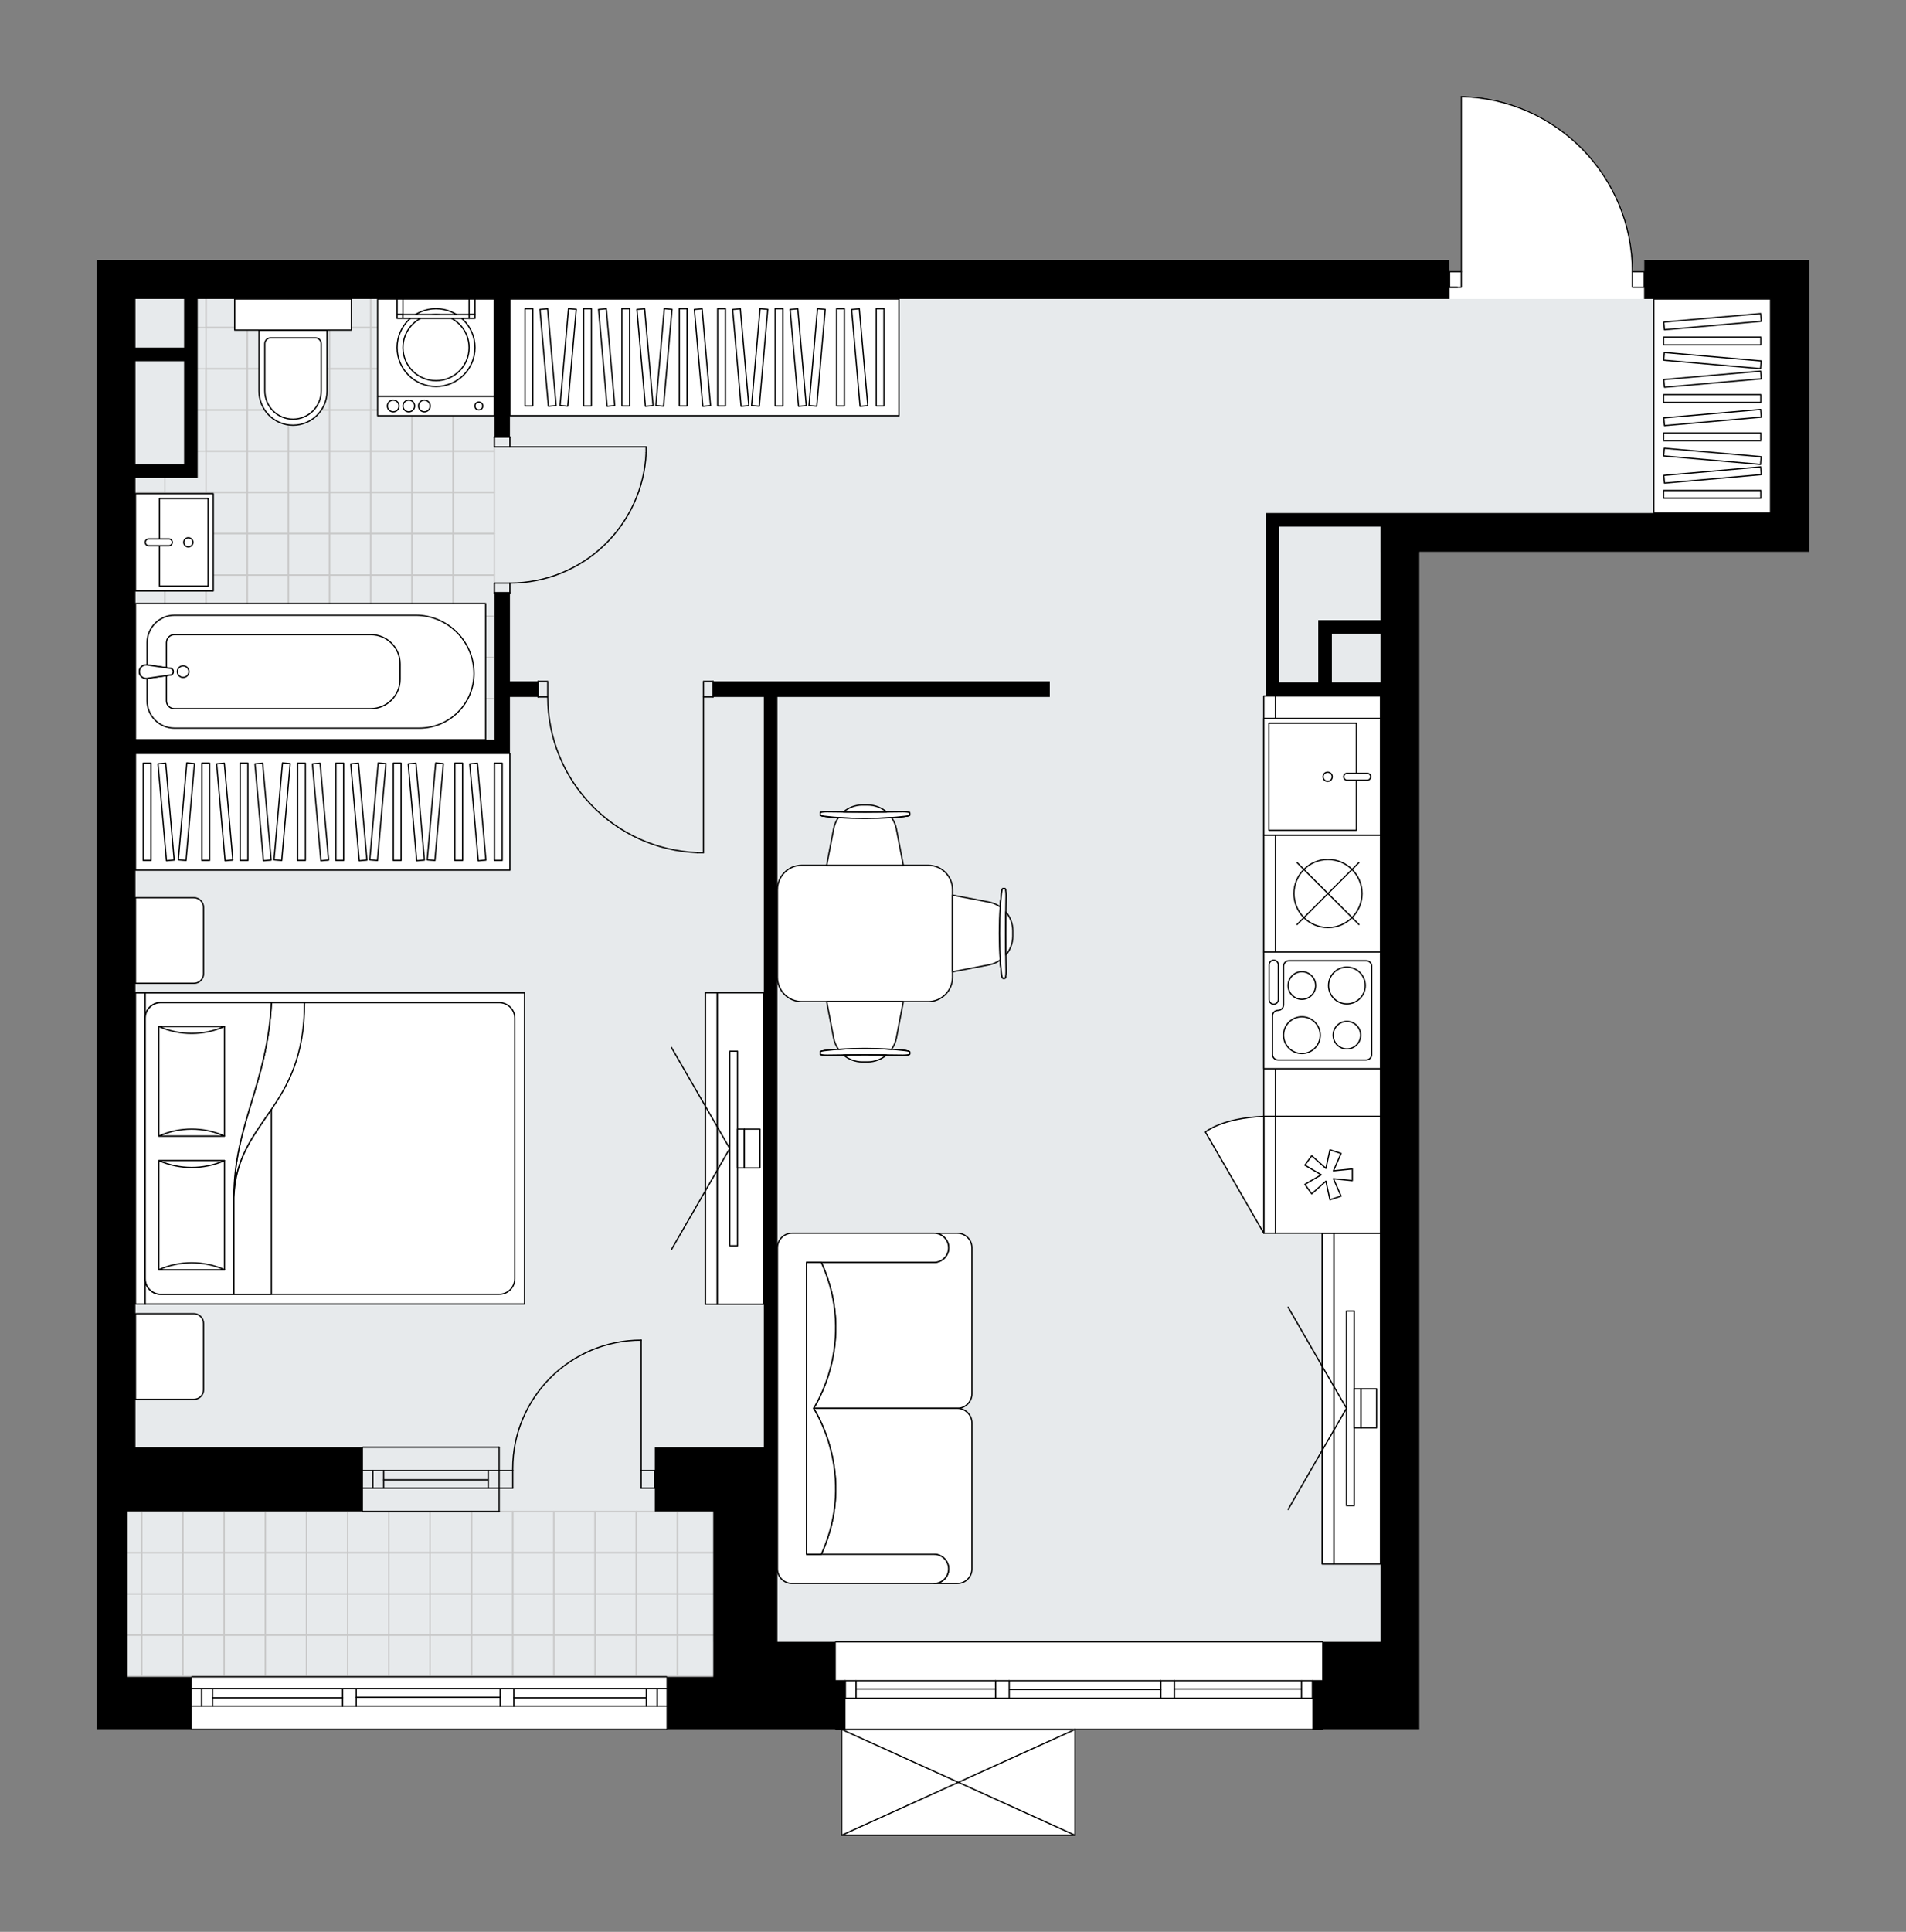 <svg xmlns="http://www.w3.org/2000/svg" height="2000px" id="Layer_1" style="enable-background:new 0 0 1974.09 2000;" version="1.1" viewBox="0 0 1974.09 2000" width="1974.09px" x="0px" y="0px" xml:space="preserve">
<rect x="0" y="0" width="1974.09" height="2000" fill="#808080" stroke="none"/>
<style type="text/css">
	.st0{fill:#FFFFFF;}
	.st1{fill:#E7EAEC;}
	.st2{fill:none;stroke:#C8C8C8;stroke-width:1.3;stroke-linecap:round;stroke-linejoin:round;stroke-miterlimit:10;}
	.st3{fill:none;stroke:#000000;stroke-width:1.3;stroke-linecap:round;stroke-linejoin:round;stroke-miterlimit:10;}
	.st4{fill:#FFFFFF;stroke:#000000;stroke-width:1.3;stroke-linecap:round;stroke-linejoin:round;stroke-miterlimit:10;}
	.st5{fill:none;stroke:#000000;stroke-width:1.3;stroke-linecap:round;stroke-linejoin:round;}
	.st6{fill:none;stroke:#000000;stroke-width:1.3;stroke-linecap:round;stroke-linejoin:round;stroke-dasharray:10.076,10.076;}
	.st7{fill:none;stroke:#000000;stroke-width:1.3;stroke-linecap:round;stroke-linejoin:round;stroke-dasharray:10.174,10.174;}
	.st8{font-family: 'Arial-BoldMT','Arial'; font-weight:bold;}
	.st9{font-size:105.605px;}
	.st10{font-size:89.358px;}
	.st11{font-family: 'ArialMT','Arial';}
	.st12{font-size:40px;}
</style>
<path class="st0" d="M1874.09,269.21v191.41h0v70.52v40.3  h-403.98v1128.33v90.67h-100.09c0,0.36-0.29,0.65-0.65,0.65h-255.24V1900c0,0,0,0,0,0.01c0,0.04-0.02,0.09-0.03,0.13  c-0.01,0.04-0.01,0.08-0.03,0.12c0,0,0,0.01,0,0.01c0,0.01-0.01,0.01-0.02,0.02c-0.05,0.09-0.12,0.17-0.2,0.23  c-0.02,0.02-0.04,0.03-0.07,0.04c-0.09,0.05-0.2,0.09-0.31,0.09H871.7c-0.12,0-0.22-0.04-0.31-0.09c-0.02-0.01-0.04-0.03-0.06-0.04  c-0.08-0.06-0.15-0.14-0.2-0.23c0-0.01-0.01-0.01-0.02-0.02c0,0,0-0.01,0-0.01c-0.02-0.04-0.02-0.08-0.03-0.13  c-0.01-0.04-0.02-0.08-0.03-0.13c0,0,0-0.01,0-0.01v-108.92h-5.4c-0.36,0-0.65-0.29-0.65-0.65H738.71h-47.71  c0,0.36-0.29,0.65-0.65,0.65H198.73c-0.36,0-0.65-0.29-0.65-0.65H100v-54.4v-171.26v-66.49V269.2h40.3h1361.04v11.44c0,0,0,0,0,0  h11.44V100c0,0,0,0,0-0.01c0,0,0-0.01,0-0.01c0-0.03,0.02-0.06,0.02-0.09c0.05-0.31,0.31-0.55,0.63-0.55c0,0,0,0,0.01,0  c0,0,0,0,0.01,0c47.84,1.06,92.61,20.49,126.06,54.7c33.3,34.05,51.71,78.99,51.87,126.6h11.45l0,0V269.2h130.97v0H1874.09z" id="background" />
<g id="floor">
	<polygon class="st1" points="1833.8,309.5 1429.82,309.5 805.21,309.5 140.3,309.5 140.3,1564.77 104.03,1564.77 104.03,1736.03    738.71,1736.03 738.71,1699.76 1429.82,1699.76 1429.82,532.15 1833.8,532.15  " />
	<g>
		
			<rect class="st2" height="42.65" transform="matrix(-2.175405e-05 1 -1 -2.175405e-05 1021.974 467.13)" width="42.65" x="256.1" y="723.22" />
		
			<rect class="st2" height="42.65" transform="matrix(-2.175405e-05 1 -1 -2.175405e-05 1064.624 424.483)" width="42.65" x="298.75" y="723.22" />
		
			<rect class="st2" height="42.65" transform="matrix(-2.175405e-05 1 -1 -2.175405e-05 1107.274 381.836)" width="42.65" x="341.4" y="723.22" />
		
			<rect class="st2" height="42.65" transform="matrix(-2.175405e-05 1 -1 -2.175405e-05 1149.924 339.189)" width="42.65" x="384.05" y="723.22" />
		
			<rect class="st2" height="42.65" transform="matrix(-2.175404e-05 1 -1 -2.175404e-05 894.024 595.072)" width="42.65" x="128.16" y="723.21" />
		
			<rect class="st2" height="42.65" transform="matrix(-2.175404e-05 1 -1 -2.175404e-05 936.674 552.425)" width="42.65" x="170.81" y="723.22" />
		
			<rect class="st2" height="42.65" transform="matrix(-2.175404e-05 1 -1 -2.175404e-05 979.324 509.777)" width="42.65" x="213.45" y="723.22" />
		
			<rect class="st2" height="42.65" transform="matrix(-2.175404e-05 1 -1 -2.175404e-05 765.824 210.964)" width="42.65" x="256.11" y="467.06" />
		
			<rect class="st2" height="42.65" transform="matrix(-2.175405e-05 1 -1 -2.175405e-05 808.471 253.614)" width="42.65" x="256.11" y="509.71" />
		
			<rect class="st2" height="42.65" transform="matrix(-2.175404e-05 1 -1 -2.175404e-05 808.474 168.317)" width="42.65" x="298.76" y="467.06" />
		
			<rect class="st2" height="42.65" transform="matrix(-2.175405e-05 1 -1 -2.175405e-05 851.121 210.967)" width="42.65" x="298.76" y="509.71" />
		
			<rect class="st2" height="42.65" transform="matrix(-2.175404e-05 1 -1 -2.175404e-05 851.124 125.67)" width="42.65" x="341.4" y="467.06" />
		
			<rect class="st2" height="42.65" transform="matrix(-2.175405e-05 1 -1 -2.175405e-05 893.771 168.32)" width="42.65" x="341.4" y="509.71" />
		
			<rect class="st2" height="42.65" transform="matrix(-2.175405e-05 1 -1 -2.175405e-05 893.774 83.022)" width="42.65" x="384.05" y="467.06" />
		
			<rect class="st2" height="42.65" transform="matrix(-2.175405e-05 1 -1 -2.175405e-05 936.421 125.672)" width="42.65" x="384.05" y="509.71" />
		
			<rect class="st2" height="42.65" transform="matrix(-2.175405e-05 1 -1 -2.175405e-05 894.033 339.181)" width="42.65" x="256.11" y="595.27" />
		
			<rect class="st2" height="42.65" transform="matrix(-2.175405e-05 1 -1 -2.175405e-05 936.68 381.831)" width="42.65" x="256.1" y="637.92" />
		
			<rect class="st2" height="42.65" transform="matrix(-2.175405e-05 1 -1 -2.175405e-05 979.327 424.481)" width="42.65" x="256.1" y="680.57" />
		
			<rect class="st2" height="42.65" transform="matrix(-2.175405e-05 1 -1 -2.175405e-05 936.683 296.534)" width="42.65" x="298.75" y="595.27" />
		
			<rect class="st2" height="42.65" transform="matrix(-2.175405e-05 1 -1 -2.175405e-05 979.33 339.184)" width="42.65" x="298.75" y="637.92" />
		
			<rect class="st2" height="42.65" transform="matrix(-2.175405e-05 1 -1 -2.175405e-05 1021.977 381.834)" width="42.65" x="298.75" y="680.57" />
		
			<rect class="st2" height="42.65" transform="matrix(-2.175405e-05 1 -1 -2.175405e-05 979.333 253.887)" width="42.65" x="341.4" y="595.28" />
		
			<rect class="st2" height="42.65" transform="matrix(-2.175405e-05 1 -1 -2.175405e-05 1021.98 296.537)" width="42.65" x="341.4" y="637.92" />
		
			<rect class="st2" height="42.65" transform="matrix(-2.175405e-05 1 -1 -2.175405e-05 1064.627 339.187)" width="42.65" x="341.4" y="680.57" />
		
			<rect class="st2" height="42.65" transform="matrix(-2.175405e-05 1 -1 -2.175405e-05 1021.982 211.24)" width="42.65" x="384.05" y="595.28" />
		
			<rect class="st2" height="42.65" transform="matrix(-2.175405e-05 1 -1 -2.175405e-05 1064.63 253.89)" width="42.65" x="384.05" y="637.92" />
		
			<rect class="st2" height="42.65" transform="matrix(-2.175405e-05 1 -1 -2.175405e-05 1107.277 296.54)" width="42.65" x="384.05" y="680.57" />
		
			<rect class="st2" height="42.65" transform="matrix(2.175405e-05 -1 1 2.175405e-05 -296.391 851.233)" width="42.92" x="255.97" y="552.49" />
		
			<rect class="st2" height="42.65" transform="matrix(2.175405e-05 -1 1 2.175405e-05 -253.745 893.882)" width="42.92" x="298.62" y="552.49" />
		
			<rect class="st2" height="42.65" transform="matrix(2.175405e-05 -1 1 2.175405e-05 -211.099 936.531)" width="42.92" x="341.27" y="552.49" />
		
			<rect class="st2" height="42.65" transform="matrix(2.175404e-05 -1 1 2.175404e-05 -168.452 979.18)" width="42.92" x="383.92" y="552.49" />
		
			<rect class="st2" height="42.65" transform="matrix(-2.175404e-05 1 -1 -2.175404e-05 1192.574 296.541)" width="42.65" x="426.7" y="723.22" />
		
			<rect class="st2" height="42.65" transform="matrix(-2.175404e-05 1 -1 -2.175404e-05 936.424 40.375)" width="42.65" x="426.7" y="467.07" />
		
			<rect class="st2" height="42.65" transform="matrix(-2.175405e-05 1 -1 -2.175405e-05 979.071 83.025)" width="42.65" x="426.7" y="509.71" />
		
			<rect class="st2" height="42.65" transform="matrix(-2.175405e-05 1 -1 -2.175405e-05 1064.633 168.592)" width="42.65" x="426.7" y="595.28" />
		
			<rect class="st2" height="42.65" transform="matrix(-2.175405e-05 1 -1 -2.175405e-05 1107.28 211.242)" width="42.65" x="426.7" y="637.92" />
		
			<rect class="st2" height="42.65" transform="matrix(-2.175405e-05 1 -1 -2.175405e-05 1149.927 253.892)" width="42.65" x="426.7" y="680.57" />
		
			<rect class="st2" height="42.65" transform="matrix(2.175405e-05 -1 1 2.175405e-05 -125.806 1021.83)" width="42.92" x="426.57" y="552.49" />
		
			<rect class="st2" height="42.65" transform="matrix(-2.175405e-05 1 -1 -2.175405e-05 648.536 349.568)" width="21.32" x="138.83" y="477.72" />
		
			<rect class="st2" height="42.65" transform="matrix(-2.175405e-05 1 -1 -2.175405e-05 680.521 381.555)" width="42.65" x="128.16" y="509.71" />
		
			<rect class="st2" height="42.65" transform="matrix(-2.175405e-05 1 -1 -2.175405e-05 723.171 338.908)" width="42.65" x="170.81" y="509.71" />
		
			<rect class="st2" height="42.65" transform="matrix(-2.175404e-05 1 -1 -2.175404e-05 723.174 253.611)" width="42.65" x="213.46" y="467.06" />
		
			<rect class="st2" height="42.65" transform="matrix(-2.175405e-05 1 -1 -2.175405e-05 765.821 296.261)" width="42.65" x="213.46" y="509.71" />
		
			<rect class="st2" height="42.65" transform="matrix(-2.175405e-05 1 -1 -2.175405e-05 766.083 467.123)" width="42.65" x="128.16" y="595.27" />
		
			<rect class="st2" height="42.65" transform="matrix(-2.175405e-05 1 -1 -2.175405e-05 808.73 509.773)" width="42.65" x="128.16" y="637.92" />
		
			<rect class="st2" height="42.65" transform="matrix(-2.175405e-05 1 -1 -2.175405e-05 851.377 552.423)" width="42.65" x="128.16" y="680.57" />
		
			<rect class="st2" height="42.65" transform="matrix(-2.175404e-05 1 -1 -2.175404e-05 808.733 424.476)" width="42.65" x="170.81" y="595.27" />
		
			<rect class="st2" height="42.65" transform="matrix(-2.175405e-05 1 -1 -2.175405e-05 851.38 467.125)" width="42.65" x="170.81" y="637.92" />
		
			<rect class="st2" height="42.65" transform="matrix(-2.175405e-05 1 -1 -2.175405e-05 894.027 509.775)" width="42.65" x="170.81" y="680.57" />
		
			<rect class="st2" height="42.65" transform="matrix(-2.175405e-05 1 -1 -2.175405e-05 851.383 381.828)" width="42.65" x="213.46" y="595.27" />
		
			<rect class="st2" height="42.65" transform="matrix(-2.175405e-05 1 -1 -2.175405e-05 894.03 424.478)" width="42.65" x="213.46" y="637.92" />
		
			<rect class="st2" height="42.65" transform="matrix(-2.175405e-05 1 -1 -2.175405e-05 936.677 467.128)" width="42.65" x="213.46" y="680.57" />
		
			<rect class="st2" height="42.65" transform="matrix(2.175405e-05 -1 1 2.175405e-05 -424.33 723.286)" width="42.92" x="128.03" y="552.49" />
		
			<rect class="st2" height="42.65" transform="matrix(2.175405e-05 -1 1 2.175405e-05 -381.683 765.935)" width="42.92" x="170.68" y="552.49" />
		
			<rect class="st2" height="42.65" transform="matrix(2.175405e-05 -1 1 2.175405e-05 -339.037 808.584)" width="42.92" x="213.32" y="552.49" />
		
			<rect class="st2" height="42.65" transform="matrix(-2.175405e-05 1 -1 -2.175405e-05 637.882 83.015)" width="42.65" x="256.11" y="339.12" />
		
			<rect class="st2" height="42.65" transform="matrix(-2.175405e-05 1 -1 -2.175405e-05 680.53 125.665)" width="42.65" x="256.11" y="381.77" />
		
			<rect class="st2" height="42.65" transform="matrix(-2.175405e-05 1 -1 -2.175405e-05 723.177 168.315)" width="42.65" x="256.11" y="424.41" />
		
			<rect class="st2" height="42.65" transform="matrix(-2.175405e-05 1 -1 -2.175405e-05 680.532 40.368)" width="42.65" x="298.76" y="339.12" />
		
			<rect class="st2" height="42.65" transform="matrix(-2.175405e-05 1 -1 -2.175405e-05 723.18 83.018)" width="42.65" x="298.76" y="381.77" />
		
			<rect class="st2" height="42.65" transform="matrix(-2.175405e-05 1 -1 -2.175405e-05 765.827 125.668)" width="42.65" x="298.76" y="424.41" />
		
			<rect class="st2" height="42.65" transform="matrix(-2.175405e-05 1 -1 -2.175405e-05 723.182 -2.279)" width="42.65" x="341.41" y="339.12" />
		
			<rect class="st2" height="42.65" transform="matrix(-2.175405e-05 1 -1 -2.175405e-05 765.83 40.371)" width="42.65" x="341.41" y="381.77" />
		
			<rect class="st2" height="42.65" transform="matrix(-2.175405e-05 1 -1 -2.175405e-05 808.477 83.021)" width="42.65" x="341.4" y="424.42" />
		
			<rect class="st2" height="42.65" transform="matrix(-2.175405e-05 1 -1 -2.175405e-05 765.832 -44.926)" width="42.65" x="384.05" y="339.12" />
		
			<rect class="st2" height="42.65" transform="matrix(-2.175405e-05 1 -1 -2.175405e-05 808.479 -2.276)" width="42.65" x="384.05" y="381.77" />
		
			<rect class="st2" height="42.65" transform="matrix(-2.175405e-05 1 -1 -2.175405e-05 851.127 40.374)" width="42.65" x="384.05" y="424.42" />
		
			<rect class="st2" height="42.65" transform="matrix(2.175405e-05 -1 1 2.175405e-05 -40.231 595.089)" width="42.92" x="255.98" y="296.34" />
		
			<rect class="st2" height="42.65" transform="matrix(2.175405e-05 -1 1 2.175405e-05 2.416 637.738)" width="42.92" x="298.63" y="296.34" />
		
			<rect class="st2" height="42.65" transform="matrix(2.175404e-05 -1 1 2.175404e-05 45.062 680.387)" width="42.92" x="341.27" y="296.34" />
		
			<rect class="st2" height="42.65" transform="matrix(2.175405e-05 -1 1 2.175405e-05 87.708 723.036)" width="42.92" x="383.92" y="296.34" />
		
			<rect class="st2" height="42.65" transform="matrix(-2.175405e-05 1 -1 -2.175405e-05 808.482 -87.574)" width="42.65" x="426.7" y="339.12" />
		
			<rect class="st2" height="42.65" transform="matrix(-2.175405e-05 1 -1 -2.175405e-05 851.13 -44.924)" width="42.65" x="426.7" y="381.77" />
		
			<rect class="st2" height="42.65" transform="matrix(-2.175405e-05 1 -1 -2.175405e-05 893.777 -2.274)" width="42.65" x="426.7" y="424.42" />
		
			<rect class="st2" height="42.65" transform="matrix(2.175405e-05 -1 1 2.175405e-05 130.355 765.685)" width="42.92" x="426.57" y="296.34" />
		
			<rect class="st2" height="15.74" transform="matrix(-2.126592e-05 1 -1 -2.126592e-05 608.684 197.506)" width="42.65" x="184.27" y="395.22" />
		
			<rect class="st2" height="15.74" transform="matrix(-2.126592e-05 1 -1 -2.126592e-05 651.331 240.155)" width="42.65" x="184.27" y="437.87" />
		
			<rect class="st2" height="42.65" transform="matrix(-2.175405e-05 1 -1 -2.175405e-05 595.232 125.662)" width="42.65" x="213.46" y="339.12" />
		
			<rect class="st2" height="42.65" transform="matrix(-2.175405e-05 1 -1 -2.175405e-05 637.88 168.312)" width="42.65" x="213.46" y="381.77" />
		
			<rect class="st2" height="42.65" transform="matrix(-2.175405e-05 1 -1 -2.175405e-05 680.527 210.962)" width="42.65" x="213.46" y="424.41" />
		
			<rect class="st2" height="15.74" transform="matrix(2.175404e-05 -1 1 2.175404e-05 -112.071 523.244)" width="42.92" x="184.13" y="309.79" />
		
			<rect class="st2" height="42.65" transform="matrix(2.175405e-05 -1 1 2.175405e-05 -82.877 552.44)" width="42.92" x="213.33" y="296.34" />
		
			<rect class="st2" height="42.65" transform="matrix(-2.175405e-05 1 -1 -2.175405e-05 1235.255 253.863)" width="42.65" x="469.37" y="723.22" />
		
			<rect class="st2" height="42.65" transform="matrix(-2.175404e-05 1 -1 -2.175404e-05 979.104 -2.303)" width="42.65" x="469.38" y="467.07" />
		
			<rect class="st2" height="42.65" transform="matrix(-2.175405e-05 1 -1 -2.175405e-05 1021.751 40.347)" width="42.65" x="469.38" y="509.71" />
		
			<rect class="st2" height="42.65" transform="matrix(-2.175405e-05 1 -1 -2.175405e-05 1107.313 125.914)" width="42.65" x="469.38" y="595.28" />
		
			<rect class="st2" height="42.65" transform="matrix(-2.175405e-05 1 -1 -2.175405e-05 1149.96 168.564)" width="42.65" x="469.38" y="637.93" />
		
			<rect class="st2" height="42.65" transform="matrix(-2.175405e-05 1 -1 -2.175405e-05 1192.607 211.214)" width="42.65" x="469.37" y="680.57" />
		
			<rect class="st2" height="42.65" transform="matrix(2.175405e-05 -1 1 2.175405e-05 -83.129 1064.509)" width="42.92" x="469.24" y="552.5" />
		
			<rect class="st2" height="42.65" transform="matrix(-2.175404e-05 1 -1 -2.175404e-05 851.163 -130.252)" width="42.65" x="469.38" y="339.12" />
		
			<rect class="st2" height="42.65" transform="matrix(-2.175405e-05 1 -1 -2.175405e-05 893.81 -87.602)" width="42.65" x="469.38" y="381.77" />
		
			<rect class="st2" height="42.65" transform="matrix(-2.175405e-05 1 -1 -2.175405e-05 936.457 -44.952)" width="42.65" x="469.38" y="424.42" />
		
			<rect class="st2" height="42.65" transform="matrix(2.175405e-05 -1 1 2.175405e-05 173.031 808.364)" width="42.92" x="469.25" y="296.34" />
	</g>
	<g>
		<rect class="st2" height="42.65" width="42.65" x="616.34" y="1564.77" />
		<rect class="st2" height="42.65" width="42.65" x="658.99" y="1564.77" />
		<rect class="st2" height="42.65" width="42.65" x="616.34" y="1607.42" />
		<rect class="st2" height="42.65" width="42.65" x="658.99" y="1607.41" />
		<rect class="st2" height="42.65" width="42.65" x="616.34" y="1650.06" />
		<rect class="st2" height="42.65" width="42.65" x="658.99" y="1650.06" />
		<rect class="st2" height="42.65" width="42.65" x="616.34" y="1692.71" />
		<rect class="st2" height="42.65" width="42.65" x="658.99" y="1692.71" />
		<rect class="st2" height="42.65" width="42.65" x="701.63" y="1564.77" />
		<rect class="st2" height="42.65" width="42.65" x="701.63" y="1607.42" />
		<rect class="st2" height="42.65" width="42.65" x="701.63" y="1650.06" />
		<rect class="st2" height="42.65" width="42.65" x="701.64" y="1692.71" />
		<rect class="st2" height="42.65" width="42.65" x="360.19" y="1564.77" />
		<rect class="st2" height="42.65" width="42.65" x="402.83" y="1564.77" />
		<rect class="st2" height="42.65" width="42.65" x="360.19" y="1607.42" />
		<rect class="st2" height="42.65" width="42.65" x="402.84" y="1607.42" />
		<rect class="st2" height="42.65" width="42.65" x="360.19" y="1650.07" />
		<rect class="st2" height="42.65" width="42.65" x="402.84" y="1650.07" />
		<rect class="st2" height="42.65" width="42.65" x="488.4" y="1564.77" />
		<rect class="st2" height="42.65" width="42.65" x="531.05" y="1564.77" />
		<rect class="st2" height="42.65" width="42.65" x="573.69" y="1564.77" />
		<rect class="st2" height="42.65" width="42.65" x="488.4" y="1607.42" />
		<rect class="st2" height="42.65" width="42.65" x="531.05" y="1607.42" />
		<rect class="st2" height="42.65" width="42.65" x="573.69" y="1607.42" />
		<rect class="st2" height="42.65" width="42.65" x="488.4" y="1650.07" />
		<rect class="st2" height="42.65" width="42.65" x="531.05" y="1650.07" />
		<rect class="st2" height="42.65" width="42.65" x="573.7" y="1650.06" />
		
			<rect class="st2" height="42.65" transform="matrix(-1 2.252771e-05 -2.252771e-05 -1 933.916 3172.179)" width="42.92" x="445.48" y="1564.77" />
		
			<rect class="st2" height="42.65" transform="matrix(-1 2.252771e-05 -2.252771e-05 -1 933.918 3257.475)" width="42.92" x="445.48" y="1607.42" />
		
			<rect class="st2" height="42.65" transform="matrix(-1 2.252771e-05 -2.252771e-05 -1 933.921 3342.771)" width="42.92" x="445.48" y="1650.07" />
		<rect class="st2" height="42.65" width="42.65" x="360.19" y="1692.72" />
		<rect class="st2" height="42.65" width="42.65" x="402.84" y="1692.72" />
		<rect class="st2" height="42.65" width="42.65" x="488.4" y="1692.71" />
		<rect class="st2" height="42.65" width="42.65" x="531.05" y="1692.71" />
		<rect class="st2" height="42.65" width="42.65" x="573.7" y="1692.71" />
		
			<rect class="st2" height="42.65" transform="matrix(-1 2.252771e-05 -2.252771e-05 -1 933.924 3428.068)" width="42.92" x="445.48" y="1692.72" />
		<rect class="st2" height="42.65" width="42.65" x="104.03" y="1564.78" />
		<rect class="st2" height="42.65" width="42.65" x="146.68" y="1564.78" />
		<rect class="st2" height="42.65" width="42.65" x="104.03" y="1607.43" />
		<rect class="st2" height="42.65" width="42.65" x="146.68" y="1607.43" />
		<rect class="st2" height="42.65" width="42.65" x="104.03" y="1650.07" />
		<rect class="st2" height="42.65" width="42.65" x="146.68" y="1650.07" />
		<rect class="st2" height="42.65" width="42.65" x="232.24" y="1564.78" />
		<rect class="st2" height="42.65" width="42.65" x="274.89" y="1564.77" />
		<rect class="st2" height="42.65" width="42.65" x="317.54" y="1564.77" />
		<rect class="st2" height="42.65" width="42.65" x="232.24" y="1607.42" />
		<rect class="st2" height="42.65" width="42.65" x="274.89" y="1607.42" />
		<rect class="st2" height="42.65" width="42.65" x="317.54" y="1607.42" />
		<rect class="st2" height="42.65" width="42.65" x="232.24" y="1650.07" />
		<rect class="st2" height="42.65" width="42.65" x="274.89" y="1650.07" />
		<rect class="st2" height="42.65" width="42.65" x="317.54" y="1650.07" />
		
			<rect class="st2" height="42.65" transform="matrix(-1 2.252771e-05 -2.252771e-05 -1 421.605 3172.196)" width="42.92" x="189.33" y="1564.78" />
		
			<rect class="st2" height="42.65" transform="matrix(-1 2.252771e-05 -2.252771e-05 -1 421.608 3257.492)" width="42.92" x="189.33" y="1607.42" />
		
			<rect class="st2" height="42.65" transform="matrix(-1 2.252771e-05 -2.252771e-05 -1 421.611 3342.788)" width="42.92" x="189.33" y="1650.07" />
		<rect class="st2" height="42.65" width="42.65" x="104.03" y="1692.72" />
		<rect class="st2" height="42.65" width="42.65" x="146.68" y="1692.72" />
		<rect class="st2" height="42.65" width="42.65" x="232.25" y="1692.72" />
		<rect class="st2" height="42.65" width="42.65" x="274.89" y="1692.72" />
		<rect class="st2" height="42.65" width="42.65" x="317.54" y="1692.72" />
		
			<rect class="st2" height="42.65" transform="matrix(-1 2.252771e-05 -2.252771e-05 -1 421.613 3428.084)" width="42.92" x="189.33" y="1692.72" />
	</g>
	<g id="LWPOLYLINE_00000037668574813716984540000001984881685286032827_">
		<rect class="st3" height="10.07" width="16.12" x="512.04" y="452.56" />
	</g>
	<g id="LWPOLYLINE_00000149365951568505550950000000662030101551257008_">
		<rect class="st3" height="10.07" width="16.12" x="512.04" y="603.67" />
	</g>
	<g id="LINE_00000052071355864429013280000009292524136398299829_">
		<line class="st3" x1="528.16" x2="512.04" y1="452.56" y2="452.56" />
	</g>
	<g id="LINE_00000047061879018258872900000003475350465074238867_">
		<line class="st3" x1="528.16" x2="512.04" y1="613.75" y2="613.75" />
	</g>
	<g id="LINE_00000182507091303428553690000004762896276142281621_">
		<line class="st3" x1="528.16" x2="669.2" y1="462.63" y2="462.63" />
	</g>
	<g id="ARC_00000126307097531204097100000000053854954338708366_">
		<path class="st3" d="M669.2,468.68c-3.36,75.47-65.49,134.95-141.04,135" />
	</g>
	<g id="LINE_00000013182439943124574180000007304678899313876102_">
		<line class="st3" x1="669.2" x2="669.2" y1="462.63" y2="468.68" />
	</g>
	<g id="LWPOLYLINE_00000058585506625950245690000001088293449798122931_">
		<rect class="st3" height="16.12" width="10.07" x="728.53" y="705.42" />
	</g>
	<g id="LWPOLYLINE_00000047760852236614699690000016301450073994008453_">
		<rect class="st3" height="16.12" width="10.07" x="557.26" y="705.42" />
	</g>
	<g id="LINE_00000172441821248867530740000007036546719026901384_">
		<line class="st3" x1="738.6" x2="738.6" y1="721.54" y2="705.42" />
	</g>
	<g id="LINE_00000090993485636615729000000017873680341927859888_">
		<line class="st3" x1="557.26" x2="557.26" y1="721.54" y2="705.42" />
	</g>
	<g id="LINE_00000071528960475202761140000012752079061484461444_">
		<line class="st3" x1="728.53" x2="728.53" y1="721.54" y2="882.73" />
	</g>
	<g id="LINE_00000030469425213415341460000000261012465999014041_">
		<line class="st3" x1="722.48" x2="728.53" y1="882.73" y2="882.73" />
	</g>
	<g id="ARC_00000158723820300482385820000005009696566931065023_">
		<path class="st3" d="M722.48,882.73c-86.61-3.35-155.1-74.52-155.14-161.19" />
	</g>
	<g id="ARC_00000060737600904122829440000017293176926834401469_">
		<path class="st3" d="M1690.74,281.29c0-98.58-78.75-179.1-177.31-181.29" />
	</g>
	<g id="LINE_00000106832678717152519180000008956373636079429292_">
		<line class="st3" x1="1509.4" x2="1501.34" y1="297.41" y2="297.41" />
	</g>
	<g id="LINE_00000031184443656477332370000000548376071906572432_">
		<line class="st3" x1="1513.43" x2="1513.43" y1="281.29" y2="100" />
	</g>
	<g id="LWPOLYLINE_00000122705076731877329250000014399843423437479314_">
		<rect class="st3" height="16.12" width="12.09" x="1690.74" y="281.29" />
	</g>
	<g id="LWPOLYLINE_00000016780972070587612980000018315192464978494111_">
		<rect class="st3" height="16.12" width="12.09" x="1501.34" y="281.29" />
	</g>
	<g id="ARC_00000142886539161017000710000009159766901467090107_">
		<path class="st3" d="M531.08,1522.45c-0.01-0.66-0.01-1.32-0.01-1.98c-0.01-73.46,59.54-133.01,133-133.02" />
	</g>
	<g id="LINE_00000049904347650049135500000000882060371030457769_">
		<line class="st3" x1="664.06" x2="664.06" y1="1522.45" y2="1387.46" />
	</g>
	<g id="LINE_00000077305500337512701240000013065675715542139831_">
		<line class="st3" x1="516.97" x2="531.08" y1="1522.45" y2="1522.45" />
	</g>
	<g id="LINE_00000032624638696279254930000015756235179856941954_">
		<line class="st3" x1="531.08" x2="531.08" y1="1522.45" y2="1540.59" />
	</g>
	<g id="LINE_00000003085312809015894120000014082013145701436313_">
		<line class="st3" x1="531.08" x2="516.97" y1="1540.59" y2="1540.59" />
	</g>
	<g id="LINE_00000013880701131830341760000000102189544871792811_">
		<line class="st3" x1="678.16" x2="664.06" y1="1540.59" y2="1540.59" />
	</g>
	<g id="LINE_00000101071036097774241170000000516904306890454440_">
		<line class="st3" x1="664.06" x2="664.06" y1="1540.59" y2="1522.45" />
	</g>
	<g id="LINE_00000067202480501766467010000003788127855995719326_">
		<line class="st3" x1="664.06" x2="678.16" y1="1522.45" y2="1522.45" />
	</g>
	<g id="LINE_00000101806540983180369750000006181821758008725937_">
		<line class="st3" x1="678.16" x2="678.16" y1="1540.59" y2="1522.45" />
	</g>
	<g id="LINE_00000156576955366381131500000003939640110741592997_">
		<line class="st3" x1="516.97" x2="375.93" y1="1522.45" y2="1522.45" />
	</g>
	<g id="LINE_00000121980081492580948780000013527745053560904379_">
		<line class="st3" x1="516.97" x2="375.93" y1="1540.59" y2="1540.59" />
	</g>
	<g id="LINE_00000132056588855961367280000003201129954001454720_">
		<line class="st3" x1="505.69" x2="397.43" y1="1532.02" y2="1532.02" />
	</g>
	<g id="LINE_00000154422573497008285330000009613746795403160223_">
		<line class="st3" x1="386.15" x2="386.15" y1="1522.45" y2="1540.59" />
	</g>
	<g id="LINE_00000094590184727563145290000007387724080254273704_">
		<line class="st3" x1="505.69" x2="505.69" y1="1522.45" y2="1540.59" />
	</g>
	<g id="LINE_00000163773785712388956810000000180716254614687136_">
		<line class="st3" x1="516.97" x2="375.93" y1="1498.28" y2="1498.28" />
	</g>
	<g id="LINE_00000147927931678627152290000003208474110578037439_">
		<line class="st3" x1="375.93" x2="516.97" y1="1564.77" y2="1564.77" />
	</g>
	<g id="LINE_00000050662101176139389030000001668668697357425828_">
		<line class="st3" x1="397.43" x2="397.43" y1="1522.44" y2="1540.57" />
	</g>
	<g id="LINE_00000084501830072547288520000018416042115798287532_">
		<line class="st3" x1="516.97" x2="516.97" y1="1498.28" y2="1564.77" />
	</g>
	<g id="LINE_00000183929109619429408740000002844884524767505077_">
		<line class="st3" x1="865.65" x2="1369.37" y1="1699.76" y2="1699.76" />
	</g>
	<g id="LINE_00000150092825506789521420000009263250283637147788_">
		<line class="st3" x1="875.36" x2="875.36" y1="1740.06" y2="1758.19" />
	</g>
	<g id="LINE_00000010269861989909866750000018119649381397494964_">
		<line class="st3" x1="1359.29" x2="1359.29" y1="1740.06" y2="1758.19" />
	</g>
	<g id="LINE_00000011725772489513896030000006884411265069243313_">
		<line class="st3" x1="1031.12" x2="886.65" y1="1748.62" y2="1748.62" />
	</g>
	<g id="LINE_00000138534144253214868300000011509054874517041540_">
		<line class="st3" x1="1348.01" x2="1216.36" y1="1748.62" y2="1748.62" />
	</g>
	<g id="LINE_00000036968962381343082270000013725057264590635654_">
		<line class="st3" x1="1348.01" x2="1348.01" y1="1758.19" y2="1740.06" />
	</g>
	<g id="LINE_00000054953824685165332320000010011239994886536864_">
		<line class="st3" x1="875.36" x2="875.36" y1="1740.06" y2="1758.19" />
	</g>
	<g id="LINE_00000132050377254815878990000000870535180159430069_">
		<line class="st3" x1="886.65" x2="886.65" y1="1758.19" y2="1740.06" />
	</g>
	<g id="LINE_00000019647098083577760100000011059475055120120746_">
		<line class="st3" x1="1045.22" x2="1045.22" y1="1740.06" y2="1758.19" />
	</g>
	<g id="LINE_00000106843239175581146260000012787083736674645181_">
		<line class="st3" x1="1045.22" x2="1031.12" y1="1758.19" y2="1758.19" />
	</g>
	<g id="LINE_00000179627405181625747240000001367120485314248834_">
		<line class="st3" x1="1031.12" x2="1031.12" y1="1758.19" y2="1740.06" />
	</g>
	<g id="LINE_00000100364889145615426530000015786859245171447936_">
		<line class="st3" x1="1031.12" x2="1045.22" y1="1740.06" y2="1740.06" />
	</g>
	<g id="LINE_00000169523707324316910430000015644814667942821273_">
		<line class="st3" x1="1369.37" x2="865.65" y1="1790.43" y2="1790.43" />
	</g>
	<g id="LINE_00000145777063024811075210000007412510006577432501_">
		<line class="st3" x1="1216.36" x2="1216.36" y1="1740.06" y2="1758.19" />
	</g>
	<g id="LINE_00000027570872712770087370000000334676894779220879_">
		<line class="st3" x1="1216.36" x2="1202.25" y1="1758.19" y2="1758.19" />
	</g>
	<g id="LINE_00000047750305033196392010000016148831511348239497_">
		<line class="st3" x1="1202.25" x2="1202.25" y1="1758.19" y2="1740.06" />
	</g>
	<g id="LINE_00000145049880386248362630000016874687177697326782_">
		<line class="st3" x1="1202.25" x2="1216.36" y1="1740.06" y2="1740.06" />
	</g>
	<g id="LINE_00000130622034563383439060000002366558311224098978_">
		<line class="st3" x1="1202.25" x2="1045.22" y1="1749.13" y2="1749.13" />
	</g>
	<g id="LWPOLYLINE_00000072251458308832035200000004259900835773129122_">
		<line class="st3" x1="1216.36" x2="1369.37" y1="1740.06" y2="1740.06" />
	</g>
	<g id="LWPOLYLINE_00000125561471261521757430000007733836717549292984_">
		<line class="st3" x1="1202.25" x2="1045.22" y1="1740.06" y2="1740.06" />
	</g>
	<g id="LWPOLYLINE_00000044155119881173381760000001957281689081265058_">
		<line class="st3" x1="1031.12" x2="865.65" y1="1740.06" y2="1740.06" />
	</g>
	<g id="LWPOLYLINE_00000068675681021866543400000011520184592255147933_">
		<line class="st3" x1="1216.36" x2="1369.37" y1="1758.19" y2="1758.19" />
	</g>
	<g id="LWPOLYLINE_00000124154373726850873680000014628019066185638077_">
		<line class="st3" x1="1202.25" x2="1045.22" y1="1758.19" y2="1758.19" />
	</g>
	<g id="LWPOLYLINE_00000173877579280216217290000010933838784257571740_">
		<line class="st3" x1="1031.12" x2="865.65" y1="1758.19" y2="1758.19" />
	</g>
	<g id="LINE_00000117650845786095347080000010206530299641277314_">
		<line class="st3" x1="690.36" x2="198.73" y1="1790.43" y2="1790.43" />
	</g>
	<g id="LINE_00000177446443185233418760000000246903244746230662_">
		<line class="st3" x1="680.64" x2="680.64" y1="1766.25" y2="1748.12" />
	</g>
	<g id="LINE_00000021107300349783765460000005997367731616303782_">
		<line class="st3" x1="208.8" x2="208.8" y1="1766.25" y2="1748.12" />
	</g>
	<g id="LINE_00000061430975948454796560000006913587987203348883_">
		<line class="st3" x1="532.19" x2="669.36" y1="1757.69" y2="1757.69" />
	</g>
	<g id="LINE_00000145780310987839932240000000898580786795010452_">
		<line class="st3" x1="220.09" x2="354.85" y1="1757.69" y2="1757.69" />
	</g>
	<g id="LINE_00000096038632619110253160000000507806724086510210_">
		<line class="st3" x1="220.09" x2="220.09" y1="1748.12" y2="1766.25" />
	</g>
	<g id="LINE_00000144331492727938200990000018386390866589706371_">
		<line class="st3" x1="680.64" x2="680.64" y1="1766.25" y2="1748.12" />
	</g>
	<g id="LINE_00000007385931777191085450000011737896549078519729_">
		<line class="st3" x1="669.36" x2="669.36" y1="1748.12" y2="1766.25" />
	</g>
	<g id="LINE_00000087385131078132228320000004812044001361692568_">
		<line class="st3" x1="518.09" x2="518.09" y1="1766.25" y2="1748.12" />
	</g>
	<g id="LINE_00000168100584593561018960000004004163510475441819_">
		<line class="st3" x1="518.09" x2="532.19" y1="1748.12" y2="1748.12" />
	</g>
	<g id="LINE_00000135656064072880201660000011917055333773466283_">
		<line class="st3" x1="532.19" x2="532.19" y1="1748.12" y2="1766.25" />
	</g>
	<g id="LINE_00000139978025999466594970000006030707584307164808_">
		<line class="st3" x1="532.19" x2="518.09" y1="1766.25" y2="1766.25" />
	</g>
	<g id="LINE_00000167363163057898514400000009300903799699861176_">
		<line class="st3" x1="198.73" x2="690.36" y1="1736.03" y2="1736.03" />
	</g>
	<g id="LINE_00000067940725967096621760000002348641670501009066_">
		<line class="st3" x1="354.85" x2="354.85" y1="1766.25" y2="1748.12" />
	</g>
	<g id="LINE_00000036238360373052769340000007075071167720214457_">
		<line class="st3" x1="354.85" x2="368.96" y1="1748.12" y2="1748.12" />
	</g>
	<g id="LINE_00000094599986933175347730000001821289392544994458_">
		<line class="st3" x1="368.96" x2="368.96" y1="1748.12" y2="1766.25" />
	</g>
	<g id="LINE_00000152261208040605956750000005798137228527284370_">
		<line class="st3" x1="368.96" x2="354.85" y1="1766.25" y2="1766.25" />
	</g>
	<g id="LINE_00000111910351339309697940000017177476141513310620_">
		<line class="st3" x1="368.96" x2="518.09" y1="1757.19" y2="1757.19" />
	</g>
	<g id="LWPOLYLINE_00000116223760812401646260000016888410357916838044_">
		<line class="st3" x1="354.85" x2="198.73" y1="1766.25" y2="1766.25" />
	</g>
	<g id="LWPOLYLINE_00000101790888787461054430000005179656653893410739_">
		<line class="st3" x1="368.96" x2="518.09" y1="1766.25" y2="1766.25" />
	</g>
	<g id="LWPOLYLINE_00000106840329383897840850000009290730569196043938_">
		<line class="st3" x1="532.19" x2="690.36" y1="1766.25" y2="1766.25" />
	</g>
	<g id="LWPOLYLINE_00000157293012034969708360000017485567693036032652_">
		<line class="st3" x1="354.85" x2="198.73" y1="1748.12" y2="1748.12" />
	</g>
	<g id="LWPOLYLINE_00000021839598720910371550000014803934801952660920_">
		<line class="st3" x1="368.96" x2="518.09" y1="1748.12" y2="1748.12" />
	</g>
	<g id="LWPOLYLINE_00000140733801070472415760000000450650624038637990_">
		<line class="st3" x1="532.19" x2="690.36" y1="1748.12" y2="1748.12" />
	</g>
	<g id="LINE_00000158023434439619075680000003317603471426344843_">
		<line class="st3" x1="1113.48" x2="871.7" y1="1900" y2="1900" />
	</g>
	<g id="LINE_00000029749528223115697990000011183123515087748752_">
		<line class="st3" x1="871.7" x2="871.7" y1="1900" y2="1790.43" />
	</g>
	<g id="LINE_00000025421173497178690580000002744697252287150211_">
		<line class="st3" x1="1113.48" x2="1113.48" y1="1790.43" y2="1900" />
	</g>
	<g id="LWPOLYLINE_00000086691931654569615600000013375516770822791592_">
		<line class="st3" x1="871.7" x2="1113.48" y1="1790.43" y2="1900" />
	</g>
	<g id="LWPOLYLINE_00000011003627456181958170000007928806947434505909_">
		<line class="st3" x1="1113.48" x2="871.7" y1="1790.43" y2="1900" />
	</g>
	<path d="M1833.8,269.21L1833.8,269.21l-130.97,0v40.3h130.97v80.59v141.04h-403.98h-104.77h-14.1v175.29v14.1h118.88v979.23h-60.45   v40.3h-10.07v50.37h10.07h100.74v-90.67V571.43h403.98v-40.3v-70.52h0V269.21H1833.8z M1429.81,706.43h-50.37v-50.37h50.37V706.43z    M1429.81,571.43v70.52h-64.48v14.1v50.37h-40.3V545.24h104.77V571.43z" />
	<path d="M528.16,613.75h-16.12v152.12H140.3v-271h50.37h14.1V373.98V309.5h307.27v143.06h16.12V309.5h973.18v-40.3H140.3H100   v1229.07v66.49v171.26v54.4h98.73v-54.4h-66.6v-171.26h243.8v-66.49H140.3v-718.3h387.86v-14.1v-44.33h29.1v-16.12h-29.1V613.75z    M140.3,309.5h50.37v50.37H140.3V309.5z M140.3,373.98h50.37v106.79H140.3V373.98z" />
	<polygon points="791.1,705.42 738.6,705.42 738.6,721.54 791.1,721.54 791.1,1498.28 738.71,1498.28 678.16,1498.28    678.16,1564.77 738.71,1564.77 738.71,1699.76 738.71,1736.03 690.36,1736.03 690.36,1790.43 738.71,1790.43 865.65,1790.43    875.72,1790.43 875.72,1740.06 865.65,1740.06 865.65,1699.76 805.2,1699.76 805.2,1498.28 805.2,721.54 1087.29,721.54    1087.29,705.42 805.2,705.42  " />
</g>
<g id="mebel">
	<g>
		<path class="st4" d="M210.82,1438.85v-68.7c0-5.56-4.51-10.07-10.07-10.07H140.3v88.65h60.64    C206.39,1448.73,210.82,1444.31,210.82,1438.85z" />
		<path class="st4" d="M210.82,1008.12v-68.7c0-5.56-4.51-10.07-10.07-10.07H140.3v88.65h60.64    C206.39,1018.01,210.82,1013.58,210.82,1008.12z" />
		<g>
			
				<rect class="st4" height="10.07" transform="matrix(4.495455e-11 -1 1 4.495455e-11 -1043.619 1334.288)" width="322.1" x="-15.72" y="1183.92" />
			
				<rect class="st4" height="392.9" transform="matrix(4.495455e-11 -1 1 4.495455e-11 -842.132 1535.775)" width="322.1" x="185.77" y="992.5" />
			<path class="st4" d="M150.37,1323.81v-269.72c0-8.9,7.22-16.12,16.12-16.12h350.59c8.9,0,16.12,7.22,16.12,16.12v269.72     c0,8.9-7.22,16.12-16.12,16.12H166.49C157.59,1339.93,150.37,1332.71,150.37,1323.81z" />
			<path class="st4" d="M281.1,1037.98c-4.12,84.25-38.84,126-38.87,201.85c2.74-81.17,73.28-89.83,73.13-201.86L281.1,1037.98z" />
			<g>
				<path class="st4" d="M281.1,1037.98c-4.12,84.25-38.84,126-38.87,201.85l0,100.1h-75.74c-8.9,0-16.12-7.22-16.12-16.12v-269.72      c0-8.9,7.22-16.12,16.12-16.12L281.1,1037.98L281.1,1037.98z" />
			</g>
			
				<rect class="st4" height="68.04" transform="matrix(4.582296e-11 -1 1 4.582296e-11 -1059.501 1456.552)" width="113.03" x="142.01" y="1224.01" />
			<path class="st4" d="M232.54,1201.51c-21.37,9.57-46.66,9.57-68.04,0H232.54z" />
			<path class="st4" d="M164.51,1314.54c21.37-9.57,46.66-9.57,68.04,0H164.51z" />
			
				<rect class="st4" height="68.04" transform="matrix(4.520635e-11 -1 1 4.520635e-11 -920.861 1317.913)" width="113.47" x="141.79" y="1085.37" />
			<path class="st4" d="M232.54,1062.65c-21.37,9.61-46.66,9.61-68.04,0H232.54z" />
			<path class="st4" d="M164.51,1176.12c21.37-9.61,46.66-9.61,68.04,0H164.51z" />
			<g>
				<path class="st4" d="M242.23,1239.83v100.1h38.87v-191.26C262.76,1175.77,243.63,1198.33,242.23,1239.83z" />
			</g>
		</g>
	</g>
	<g>
		
			<rect class="st4" height="221.64" transform="matrix(-1 -1.876887e-10 1.876887e-10 -1 3546.699 840.639)" width="120.89" x="1712.9" y="309.5" />
		<g>
			
				<rect class="st4" height="8.01" transform="matrix(-1 -1.802586e-10 1.802586e-10 -1 3546.699 1023.53)" width="100.74" x="1722.98" y="507.76" />
			
				<rect class="st4" height="8.01" transform="matrix(-1 -1.793740e-10 1.793740e-10 -1 3546.699 904.519)" width="100.74" x="1722.98" y="448.26" />
			
				<rect class="st4" height="8.01" transform="matrix(-1 -1.796720e-10 1.796720e-10 -1 3546.699 825.179)" width="100.74" x="1722.98" y="408.59" />
			
				<rect class="st4" height="8.01" transform="matrix(-1 -1.790849e-10 1.790849e-10 -1 3546.699 706.169)" width="100.74" x="1722.98" y="349.08" />
			
				<rect class="st4" height="8.01" transform="matrix(-0.996 -0.087 0.087 -0.996 3498.805 1096.951)" width="100.74" x="1722.98" y="468.09" />
			
				<rect class="st4" height="8.01" transform="matrix(-0.996 -0.087 0.087 -0.996 3507.449 898.977)" width="100.74" x="1722.98" y="368.92" />
			
				<rect class="st4" height="8.01" transform="matrix(-0.996 0.087 -0.087 -0.996 3582.825 827.43)" width="100.74" x="1722.98" y="487.93" />
			
				<rect class="st4" height="8.01" transform="matrix(-0.996 0.087 -0.087 -0.996 3577.639 708.646)" width="100.74" x="1722.98" y="428.42" />
			
				<rect class="st4" height="8.01" transform="matrix(-0.996 0.087 -0.087 -0.996 3574.182 629.457)" width="100.74" x="1722.98" y="388.75" />
			
				<rect class="st4" height="8.01" transform="matrix(-0.996 0.087 -0.087 -0.996 3568.995 510.673)" width="100.74" x="1722.98" y="329.25" />
		</g>
	</g>
	<g>
		
			<rect class="st4" height="402.97" transform="matrix(1.438508e-10 -1 1 1.438508e-10 359.699 1099.595)" width="120.89" x="669.2" y="168.46" />
		<g>
			
				<rect class="st4" height="8.01" transform="matrix(1.346950e-10 -1 1 1.346950e-10 238.528 978.424)" width="100.74" x="558.1" y="365.94" />
			
				<rect class="st4" height="8.01" transform="matrix(1.346950e-10 -1 1 1.346950e-10 278.198 1018.094)" width="100.74" x="597.77" y="365.94" />
			
				<rect class="st4" height="8.01" transform="matrix(1.351915e-10 -1 1 1.351915e-10 337.703 1077.599)" width="100.74" x="657.28" y="365.94" />
			
				<rect class="st4" height="8.01" transform="matrix(1.349934e-10 -1 1 1.349934e-10 377.373 1117.269)" width="100.74" x="696.95" y="365.94" />
			
				<rect class="st4" height="8.01" transform="matrix(1.346053e-10 -1 1 1.346053e-10 436.878 1176.774)" width="100.74" x="756.45" y="365.94" />
			
				<rect class="st4" height="8.01" transform="matrix(0.087 -0.996 0.996 0.087 168.797 924.106)" width="100.74" x="538.27" y="365.94" />
			
				<rect class="st4" height="8.01" transform="matrix(0.087 -0.996 0.996 0.087 259.329 1022.904)" width="100.74" x="637.44" y="365.94" />
			
				<rect class="st4" height="8.01" transform="matrix(0.087 -0.996 0.996 0.087 349.86 1121.701)" width="100.74" x="736.62" y="365.94" />
			
				<rect class="st4" height="8.01" transform="matrix(-0.087 -0.996 0.996 -0.087 314.532 1028.111)" width="100.74" x="577.94" y="365.94" />
			
				<rect class="st4" height="8.01" transform="matrix(-0.087 -0.996 0.996 -0.087 357.659 1067.63)" width="100.74" x="617.61" y="365.94" />
			
				<rect class="st4" height="8.01" transform="matrix(-0.087 -0.996 0.996 -0.087 422.351 1126.909)" width="100.74" x="677.11" y="365.94" />
			
				<rect class="st4" height="8.01" transform="matrix(-0.087 -0.996 0.996 -0.087 465.478 1166.428)" width="100.74" x="716.78" y="365.94" />
			
				<rect class="st4" height="8.01" transform="matrix(0.087 -0.996 0.996 0.087 404.179 1180.98)" width="100.74" x="796.12" y="365.94" />
			
				<rect class="st4" height="8.01" transform="matrix(-0.087 -0.996 0.996 -0.087 530.17 1225.707)" width="100.74" x="776.29" y="365.94" />
			
				<rect class="st4" height="8.01" transform="matrix(1.346950e-10 -1 1 1.346950e-10 177.812 917.708)" width="100.74" x="497.39" y="365.94" />
			
				<rect class="st4" height="8.01" transform="matrix(-0.087 -0.996 0.996 -0.087 248.524 967.626)" width="100.74" x="517.22" y="365.94" />
			
				<rect class="st4" height="8.01" transform="matrix(1.340990e-10 -1 1 1.340990e-10 500.579 1240.475)" width="100.74" x="820.16" y="365.94" />
			
				<rect class="st4" height="8.01" transform="matrix(1.347047e-10 -1 1 1.347047e-10 541.585 1281.481)" width="100.74" x="861.16" y="365.94" />
			
				<rect class="st4" height="8.01" transform="matrix(-0.087 -0.996 0.996 -0.087 599.422 1289.165)" width="100.74" x="839.99" y="365.94" />
		</g>
	</g>
	<g>
		
			<rect class="st4" height="387.86" transform="matrix(1.440990e-10 -1 1 1.440990e-10 -506.192 1174.649)" width="120.89" x="273.78" y="646.49" />
		<g>
			
				<rect class="st4" height="8.01" transform="matrix(1.346950e-10 -1 1 1.346950e-10 -627.363 1053.478)" width="100.74" x="162.69" y="836.42" />
			
				<rect class="st4" height="8.01" transform="matrix(1.349934e-10 -1 1 1.349934e-10 -587.693 1093.148)" width="100.74" x="202.36" y="836.42" />
			
				<rect class="st4" height="8.01" transform="matrix(1.352004e-10 -1 1 1.352004e-10 -528.187 1152.653)" width="100.74" x="261.86" y="836.42" />
			
				<rect class="st4" height="8.01" transform="matrix(1.346053e-10 -1 1 1.346053e-10 -488.517 1192.323)" width="100.74" x="301.53" y="836.42" />
			
				<rect class="st4" height="8.01" transform="matrix(1.347047e-10 -1 1 1.347047e-10 -429.012 1251.828)" width="100.74" x="361.04" y="836.42" />
			
				<rect class="st4" height="8.01" transform="matrix(0.087 -0.996 0.996 0.087 -660.84 959.66)" width="100.74" x="142.85" y="836.42" />
			
				<rect class="st4" height="8.01" transform="matrix(0.087 -0.996 0.996 0.087 -570.309 1058.458)" width="100.74" x="242.03" y="836.42" />
			
				<rect class="st4" height="8.01" transform="matrix(0.087 -0.996 0.996 0.087 -479.777 1157.256)" width="100.74" x="341.2" y="836.42" />
			
				<rect class="st4" height="8.01" transform="matrix(-0.087 -0.996 0.996 -0.087 -584.032 1145.674)" width="100.74" x="182.52" y="836.42" />
			
				<rect class="st4" height="8.01" transform="matrix(-0.087 -0.996 0.996 -0.087 -540.904 1185.193)" width="100.74" x="222.19" y="836.42" />
			
				<rect class="st4" height="8.01" transform="matrix(-0.087 -0.996 0.996 -0.087 -476.213 1244.472)" width="100.74" x="281.7" y="836.42" />
			
				<rect class="st4" height="8.01" transform="matrix(-0.087 -0.996 0.996 -0.087 -433.085 1283.991)" width="100.74" x="321.37" y="836.42" />
			
				<rect class="st4" height="8.01" transform="matrix(0.087 -0.996 0.996 0.087 -425.458 1216.534)" width="100.74" x="400.71" y="836.42" />
			
				<rect class="st4" height="8.01" transform="matrix(-0.087 -0.996 0.996 -0.087 -368.394 1343.27)" width="100.74" x="380.87" y="836.42" />
			
				<rect class="st4" height="8.01" transform="matrix(1.350023e-10 -1 1 1.350023e-10 -688.078 992.762)" width="100.74" x="101.97" y="836.42" />
			
				<rect class="st4" height="8.01" transform="matrix(-0.087 -0.996 0.996 -0.087 -650.039 1085.189)" width="100.74" x="121.81" y="836.42" />
			
				<rect class="st4" height="8.01" transform="matrix(1.340004e-10 -1 1 1.340004e-10 -365.312 1315.529)" width="100.74" x="424.74" y="836.42" />
			
				<rect class="st4" height="8.01" transform="matrix(1.349934e-10 -1 1 1.349934e-10 -324.305 1356.535)" width="100.74" x="465.74" y="836.42" />
			
				<rect class="st4" height="8.01" transform="matrix(-0.087 -0.996 0.996 -0.087 -299.141 1406.728)" width="100.74" x="444.57" y="836.42" />
		</g>
	</g>
	<g>
		<path class="st4" d="M967.4,1306.9L967.4,1306.9c8.35,0,15.11-6.77,15.11-15.11v0c0-8.35-6.77-15.11-15.11-15.11l0,0h24.12    c8.38,0,15.17,6.79,15.17,15.17v150.99c0,8.35-6.83,15.18-15.18,15.18l-148.94,0c0,0,45.84-68.15,8.03-151.11H967.4z" />
		<path class="st4" d="M967.4,1609.13L967.4,1609.13c8.35,0,15.11,6.77,15.11,15.11v0c0,8.35-6.77,15.11-15.11,15.11l0,0h24.12    c8.38,0,15.17-6.79,15.17-15.17v-150.99c0-8.35-6.83-15.18-15.18-15.18l-148.94,0c0,0,45.84,68.15,8.03,151.11H967.4z" />
		<path class="st4" d="M820.32,1276.67H967.4c8.35,0,15.11,6.77,15.11,15.11v0c0,8.35-6.77,15.11-15.11,15.11H835.43v302.23H967.4    c8.35,0,15.11,6.77,15.11,15.11l0,0c0,8.35-6.77,15.11-15.11,15.11H820.32c-8.35,0-15.11-6.77-15.11-15.11v-332.45    C805.2,1283.47,812,1276.67,820.32,1276.67z" />
		<path class="st4" d="M850.6,1609.13c37.81-82.97-8.03-151.11-8.03-151.11v-0.01c0,0,45.84-68.15,8.03-151.11h-15.18v302.23    L850.6,1609.13z" />
	</g>
	<g>
		<path class="st4" d="M830.39,895.84h130.97c13.91,0,25.19,11.28,25.19,25.19v90.72c0,13.91-11.28,25.19-25.19,25.19H830.39    c-13.91,0-25.19-11.28-25.19-25.19v-90.72C805.2,907.11,816.48,895.84,830.39,895.84z" />
		<g>
			<g id="LINE_00000104676101571042697370000003456160740709919675_">
				<path class="st4" d="M854.01,1087.68c24.39-3.06,59.4-3.06,83.79,0c2.82,0.35,4.45,0.88,4.45,1.44v0.14v1.99      c0,0.6-3.16,1.09-7.05,1.09c-26.12-0.41-52.46-0.41-78.58,0c-3.89,0-7.05-0.49-7.05-1.09v-1.99v-0.14      C849.56,1088.57,851.19,1088.04,854.01,1087.68z" />
			</g>
			<g id="LINE_00000018958646223640300210000003746974937432676797_">
				<path class="st4" d="M854.01,1087.68c24.39-3.06,59.4-3.06,83.79,0c2.82,0.35,4.45,0.88,4.45,1.44v0.14v1.99      c0,0.6-3.16,1.09-7.05,1.09c-26.12-0.41-52.46-0.41-78.58,0c-3.89,0-7.05-0.49-7.05-1.09v-1.99v-0.14      C849.56,1088.57,851.19,1088.04,854.01,1087.68z" />
			</g>
			<g id="LINE_00000008863462372431008270000012574655175480853413_">
				<path class="st4" d="M854.01,1087.68c24.39-3.06,59.4-3.06,83.79,0c2.82,0.35,4.45,0.88,4.45,1.44v0.14v1.99      c0,0.6-3.16,1.09-7.05,1.09c-26.12-0.41-52.46-0.41-78.58,0c-3.89,0-7.05-0.49-7.05-1.09v-1.99v-0.14      C849.56,1088.57,851.19,1088.04,854.01,1087.68z" />
			</g>
			<path class="st4" d="M873.63,1092.21c5.3,4.48,12.13,7.16,19.49,7.16h5.55c7.37,0,14.19-2.68,19.49-7.16     C903.32,1092.08,888.48,1092.08,873.63,1092.21z" />
			<path class="st4" d="M856.21,1036.93l7.23,37.88c0.82,4.28,2.6,8.14,4.96,11.54c17.48-1.23,37.52-1.23,55,0     c2.37-3.4,4.15-7.26,4.96-11.54l7.23-37.88H856.21z" />
		</g>
		<g>
			<g id="LINE_00000044873028203049181940000013921718698217040776_">
				<path class="st4" d="M1037.29,1008.28c-3.06-24.39-3.06-59.4,0-83.79c0.35-2.82,0.88-4.45,1.44-4.45h0.14h1.99      c0.6,0,1.09,3.16,1.09,7.05c-0.41,26.12-0.41,52.46,0,78.58c0,3.89-0.49,7.05-1.09,7.05h-1.99h-0.14      C1038.18,1012.73,1037.65,1011.09,1037.29,1008.28z" />
			</g>
			<g id="LINE_00000059991389903519921900000015641920706727132065_">
				<path class="st4" d="M1037.29,1008.28c-3.06-24.39-3.06-59.4,0-83.79c0.35-2.82,0.88-4.45,1.44-4.45h0.14h1.99      c0.6,0,1.09,3.16,1.09,7.05c-0.41,26.12-0.41,52.46,0,78.58c0,3.89-0.49,7.05-1.09,7.05h-1.99h-0.14      C1038.18,1012.73,1037.65,1011.09,1037.29,1008.28z" />
			</g>
			<g id="LINE_00000023982557274519479570000002778250269850063794_">
				<path class="st4" d="M1037.29,1008.28c-3.06-24.39-3.06-59.4,0-83.79c0.35-2.82,0.88-4.45,1.44-4.45h0.14h1.99      c0.6,0,1.09,3.16,1.09,7.05c-0.41,26.12-0.41,52.46,0,78.58c0,3.89-0.49,7.05-1.09,7.05h-1.99h-0.14      C1038.18,1012.73,1037.65,1011.09,1037.29,1008.28z" />
			</g>
			<path class="st4" d="M1041.82,988.65c4.48-5.3,7.16-12.13,7.16-19.49v-5.55c0-7.37-2.68-14.19-7.16-19.49     C1041.69,958.96,1041.69,973.81,1041.82,988.65z" />
			<path class="st4" d="M986.54,1006.08l37.88-7.23c4.28-0.82,8.14-2.6,11.54-4.96c-1.23-17.48-1.23-37.52,0-55     c-3.4-2.37-7.26-4.15-11.54-4.96l-37.88-7.23V1006.08z" />
		</g>
		<g>
			<g id="LINE_00000179622916330178517640000007030548070438971538_">
				<path class="st4" d="M937.79,845.09c-24.39,3.06-59.4,3.06-83.79,0c-2.82-0.35-4.45-0.88-4.45-1.44v-0.14v-1.99      c0-0.6,3.16-1.09,7.05-1.09c26.12,0.41,52.46,0.41,78.58,0c3.89,0,7.05,0.49,7.05,1.09v1.99v0.14      C942.24,844.2,940.61,844.73,937.79,845.09z" />
			</g>
			<g id="LINE_00000031900491036779103940000000717423408649306798_">
				<path class="st4" d="M937.79,845.09c-24.39,3.06-59.4,3.06-83.79,0c-2.82-0.35-4.45-0.88-4.45-1.44v-0.14v-1.99      c0-0.6,3.16-1.09,7.05-1.09c26.12,0.41,52.46,0.41,78.58,0c3.89,0,7.05,0.49,7.05,1.09v1.99v0.14      C942.24,844.2,940.61,844.73,937.79,845.09z" />
			</g>
			<g id="LINE_00000165197161606258728730000006158462226040609940_">
				<path class="st4" d="M937.79,845.09c-24.39,3.06-59.4,3.06-83.79,0c-2.82-0.35-4.45-0.88-4.45-1.44v-0.14v-1.99      c0-0.6,3.16-1.09,7.05-1.09c26.12,0.41,52.46,0.41,78.58,0c3.89,0,7.05,0.49,7.05,1.09v1.99v0.14      C942.24,844.2,940.61,844.73,937.79,845.09z" />
			</g>
			<path class="st4" d="M918.17,840.56c-5.3-4.48-12.13-7.16-19.49-7.16h-5.55c-7.37,0-14.19,2.68-19.49,7.16     C888.48,840.7,903.32,840.7,918.17,840.56z" />
			<path class="st4" d="M935.59,895.84l-7.23-37.88c-0.82-4.28-2.6-8.14-4.96-11.54c-17.48,1.23-37.52,1.23-55,0     c-2.37,3.4-4.15,7.26-4.96,11.54l-7.23,37.88H935.59z" />
		</g>
	</g>
	<g>
		<g>
			
				<rect class="st4" height="48.36" transform="matrix(5.313711e-11 -1 1 5.313711e-11 -422.106 1955.95)" width="322.38" x="605.73" y="1164.85" />
			
				<rect class="st4" height="12.09" transform="matrix(5.139939e-11 -1 1 5.139939e-11 -452.329 1925.727)" width="322.38" x="575.51" y="1182.98" />
		</g>
		<g>
			<g>
				<g id="LINE_00000052813911559097226660000012772280460333979271_">
					<line class="st4" x1="755.84" x2="695.39" y1="1189.03" y2="1293.72" />
				</g>
				<g id="LINE_00000123411061150283971310000015590891599929085880_">
					<line class="st4" x1="755.84" x2="695.39" y1="1189.03" y2="1084.33" />
				</g>
			</g>
			<rect class="st4" height="201.49" width="8.06" x="755.84" y="1088.28" />
			
				<rect class="st4" height="40.3" transform="matrix(-1 -1.224647e-16 1.224647e-16 -1 1534.851 2378.056)" width="7.05" x="763.9" y="1168.88" />
			<rect class="st4" height="40.3" width="16.12" x="770.95" y="1168.88" />
		</g>
	</g>
	<g>
		<g>
			
				<rect class="st4" height="48.36" transform="matrix(5.000895e-11 -1 1 5.000895e-11 -42.291 2853.562)" width="342.53" x="1234.37" y="1423.75" />
			
				<rect class="st4" height="12.09" transform="matrix(4.837581e-11 -1 1 4.837581e-11 -72.514 2823.339)" width="342.53" x="1204.15" y="1441.88" />
		</g>
		<g>
			<g>
				<g id="LINE_00000068678215072110184680000017437222018646224783_">
					<line class="st4" x1="1394.55" x2="1334.11" y1="1458" y2="1562.69" />
				</g>
				<g id="LINE_00000127005910349164851930000015424693092391409327_">
					<line class="st4" x1="1394.55" x2="1334.11" y1="1458" y2="1353.3" />
				</g>
			</g>
			<rect class="st4" height="201.49" width="8.06" x="1394.55" y="1357.25" />
			
				<rect class="st4" height="40.3" transform="matrix(-1 -1.224647e-16 1.224647e-16 -1 2812.279 2915.993)" width="7.05" x="1402.61" y="1437.85" />
			<rect class="st4" height="40.3" width="16.12" x="1409.67" y="1437.85" />
		</g>
	</g>
	<g>
		
			<rect class="st4" height="108.8" transform="matrix(-1.836970e-16 1 -1 -1.836970e-16 2313.561 -437.258)" width="435.23" x="1157.79" y="883.75" />
		
			<rect class="st4" height="12.09" transform="matrix(-1.836970e-16 1 -1 -1.836970e-16 2253.115 -376.812)" width="435.23" x="1097.35" y="932.11" />
	</g>
	<g>
		
			<rect class="st4" height="362.68" transform="matrix(4.481022e-11 -1 1 4.481022e-11 -373.714 1016.985)" width="141.04" x="251.12" y="514.01" />
		<g id="ARC_00000070801888868846357710000003493357933093746871_">
			<path class="st4" d="M152.37,702.31c-0.67,0.1-1.36,0.1-2.03,0c-3.84-0.56-6.5-4.13-5.94-7.97c0.56-3.84,4.13-6.5,7.97-5.94     l24.6,3.59c1.14,0.34,2.03,1.23,2.37,2.37c0.55,1.86-0.5,3.82-2.37,4.37L152.37,702.31z" />
		</g>
		<path class="st4" d="M152.39,665.33v23.06l24.59,3.59c1.14,0.34,2.03,1.23,2.37,2.37c0.55,1.86-0.5,3.82-2.37,4.37l-24.59,3.59    v23.27c0,15.58,12.63,28.21,28.21,28.21h253.83c31.18,0,56.46-25.28,56.46-56.46c0-33.36-27.04-60.4-60.4-60.4H180.8    C165.11,636.92,152.39,649.64,152.39,665.33z" />
		<path class="st4" d="M172.39,665.27v26.04l4.59,0.67c1.14,0.34,2.03,1.23,2.37,2.37c0.55,1.86-0.5,3.82-2.37,4.37l-4.59,0.67    v26.18c0,4.45,3.61,8.06,8.06,8.06H384c16.79,0,30.41-13.61,30.41-30.41v-15.93c0-16.69-13.53-30.22-30.22-30.22h-203.6    C176.06,657.07,172.39,660.74,172.39,665.27z" />
		<g id="ARC_00000004528401558798407320000002398012393829748663_">
			<path class="st4" d="M152.37,702.31c-0.67,0.1-1.36,0.1-2.03,0c-3.84-0.56-6.5-4.13-5.94-7.97c0.56-3.84,4.13-6.5,7.97-5.94     l24.6,3.59c1.14,0.34,2.03,1.23,2.37,2.37c0.55,1.86-0.5,3.82-2.37,4.37L152.37,702.31z" />
		</g>
		<circle class="st4" cx="189.66" cy="695.35" r="5.98" />
	</g>
	<g>
		<g>
			<rect class="st4" height="20.15" width="120.89" x="391.15" y="410.25" />
			<rect class="st4" height="100.74" width="120.89" x="391.15" y="309.5" />
			<g id="CIRCLE_00000172422988484912512520000000911239081607409567_">
				<circle class="st4" cx="451.59" cy="359.87" r="40.3" />
			</g>
			<g id="CIRCLE_00000058551800537270234350000013374094432888509326_">
				<circle class="st4" cx="451.59" cy="359.87" r="34.25" />
			</g>
			<g id="CIRCLE_00000023976462103641602310000017018146255151951759_">
				<circle class="st4" cx="495.92" cy="420.32" r="4.03" />
			</g>
			<g id="CIRCLE_00000116923258645634292020000002672088551148690568_">
				<circle class="st4" cx="439.51" cy="420.32" r="6.04" />
			</g>
			<g id="CIRCLE_00000007410194427122593270000007277504266571658418_">
				<circle class="st4" cx="423.39" cy="420.32" r="6.04" />
			</g>
			<g id="CIRCLE_00000067956294702712660000000004104040997272331136_">
				<circle class="st4" cx="407.27" cy="420.32" r="6.04" />
			</g>
		</g>
		<g>
			<rect class="st4" height="16.12" width="6.04" x="411.3" y="309.5" />
			<rect class="st4" height="4.03" width="6.04" x="411.3" y="325.62" />
			<rect class="st4" height="16.12" width="6.04" x="485.85" y="309.5" />
			<rect class="st4" height="4.03" width="6.04" x="485.85" y="325.62" />
			
				<rect class="st4" height="4.03" transform="matrix(-1 -1.224647e-16 1.224647e-16 -1 903.189 655.271)" width="68.51" x="417.34" y="325.62" />
		</g>
	</g>
	<g>
		<path class="st4" d="M303.51,440.2L303.51,440.2c-19.47,0-35.26-15.79-35.26-35.26v-63.2h70.52v63.2    C338.77,424.42,322.98,440.2,303.51,440.2z" />
		<rect class="st4" height="32.24" width="120.89" x="243.06" y="309.5" />
		<path class="st4" d="M303.51,433.95L303.51,433.95c-16.14,0-29.22-13.08-29.22-29.22v-48.89c0-3.34,2.71-6.04,6.04-6.04h46.34    c3.34,0,6.04,2.71,6.04,6.04v48.89C332.72,420.87,319.64,433.95,303.51,433.95z" />
	</g>
	<g>
		
			<rect class="st4" height="80.59" transform="matrix(4.496409e-11 -1 1 4.496409e-11 -380.815 742.004)" width="100.75" x="130.22" y="521.11" />
		
			<rect class="st4" height="50.37" transform="matrix(4.477847e-11 -1 1 4.477847e-11 -371.029 751.832)" width="90.67" x="145.07" y="536.24" />
		<path class="st4" d="M178.45,561.43L178.45,561.43c0,1.97-1.6,3.56-3.56,3.56H154c-1.97,0-3.56-1.6-3.56-3.56l0,0    c0-1.97,1.6-3.56,3.56-3.56h20.89C176.86,557.87,178.45,559.46,178.45,561.43z" />
		<circle class="st4" cx="195.05" cy="561.43" r="4.74" />
	</g>
	<g>
		
			<rect class="st4" height="120.89" transform="matrix(-1.836970e-16 1 -1 -1.836970e-16 2415.334 -323.402)" width="120.89" x="1308.92" y="985.52" />
		<path class="st4" d="M1414.98,994.59h-79.92c-3.15,0-5.71,2.56-5.71,5.71v39.96c0,3.15-2.56,5.71-5.71,5.71l0,0    c-3.15,0-5.71,2.56-5.71,5.71v39.96c0,3.15,2.56,5.71,5.71,5.71h91.34c3.15,0,5.71-2.56,5.71-5.71v-91.34    C1420.69,997.14,1418.14,994.59,1414.98,994.59z" />
		<path class="st4" d="M1314.44,1034.86v-36.02c0-2.63,2.13-4.76,4.76-4.76l0,0c2.63,0,4.76,2.13,4.76,4.76v36.02    c0,2.63-2.13,4.76-4.76,4.76l0,0C1316.57,1039.61,1314.44,1037.48,1314.44,1034.86z" />
		<circle class="st4" cx="1395" cy="1020.28" r="19.03" />
		<circle class="st4" cx="1348.38" cy="1071.66" r="19.03" />
		<circle class="st4" cx="1348.38" cy="1020.28" r="14.27" />
		<circle class="st4" cx="1395" cy="1071.66" r="14.27" />
	</g>
	<g>
		
			<rect class="st4" height="108.8" transform="matrix(-1.836970e-16 1 -1 -1.836970e-16 2300.487 -450.339)" width="120.89" x="1314.97" y="870.67" />
		
			<rect class="st4" height="12.09" transform="matrix(-1.836970e-16 1 -1 -1.836970e-16 2240.041 -389.892)" width="120.89" x="1254.52" y="919.03" />
		<circle class="st4" cx="1375.41" cy="925.07" r="35.26" />
		<line class="st4" x1="1407.47" x2="1343.36" y1="957.13" y2="893.02" />
		<line class="st4" x1="1343.36" x2="1407.47" y1="957.13" y2="893.02" />
	</g>
	<g>
		
			<rect class="st4" height="108.8" transform="matrix(-1.836970e-16 1 -1 -1.836970e-16 2591.629 -159.196)" width="120.89" x="1314.97" y="1161.81" />
		
			<rect class="st4" height="12.09" transform="matrix(-1.836970e-16 1 -1 -1.836970e-16 2531.183 -98.75)" width="120.89" x="1254.52" y="1210.17" />
		<polygon class="st4" points="1381.04,1212.13 1400.6,1210.17 1400.6,1222.26 1381.04,1220.3 1388.94,1238.3 1377.45,1242.04     1373.26,1222.83 1358.59,1235.91 1351.48,1226.13 1368.46,1216.22 1351.48,1206.3 1358.59,1196.52 1373.26,1209.6 1377.45,1190.4     1388.94,1194.13   " />
		<path class="st4" d="M1308.92,1276.66l-60.45-104.7c0,0,17.01-14.59,60.45-16.2V1276.66z" />
	</g>
	<g>
		
			<rect class="st4" height="120.89" transform="matrix(-1.836970e-16 1 -1 -1.836970e-16 2173.546 -565.19)" width="120.9" x="1308.92" y="743.73" />
		
			<rect class="st4" height="90.67" transform="matrix(-1.836970e-16 1 -1 -1.836970e-16 2163.718 -555.404)" width="110.82" x="1304.15" y="758.82" />
		<path class="st4" d="M1391.66,804.16L1391.66,804.16c0-1.97,1.6-3.56,3.56-3.56h20.89c1.97,0,3.56,1.6,3.56,3.56l0,0    c0,1.97-1.6,3.56-3.56,3.56h-20.89C1393.25,807.72,1391.66,806.12,1391.66,804.16z" />
		<circle class="st4" cx="1375.06" cy="804.16" r="4.74" />
	</g>
</g>
</svg>